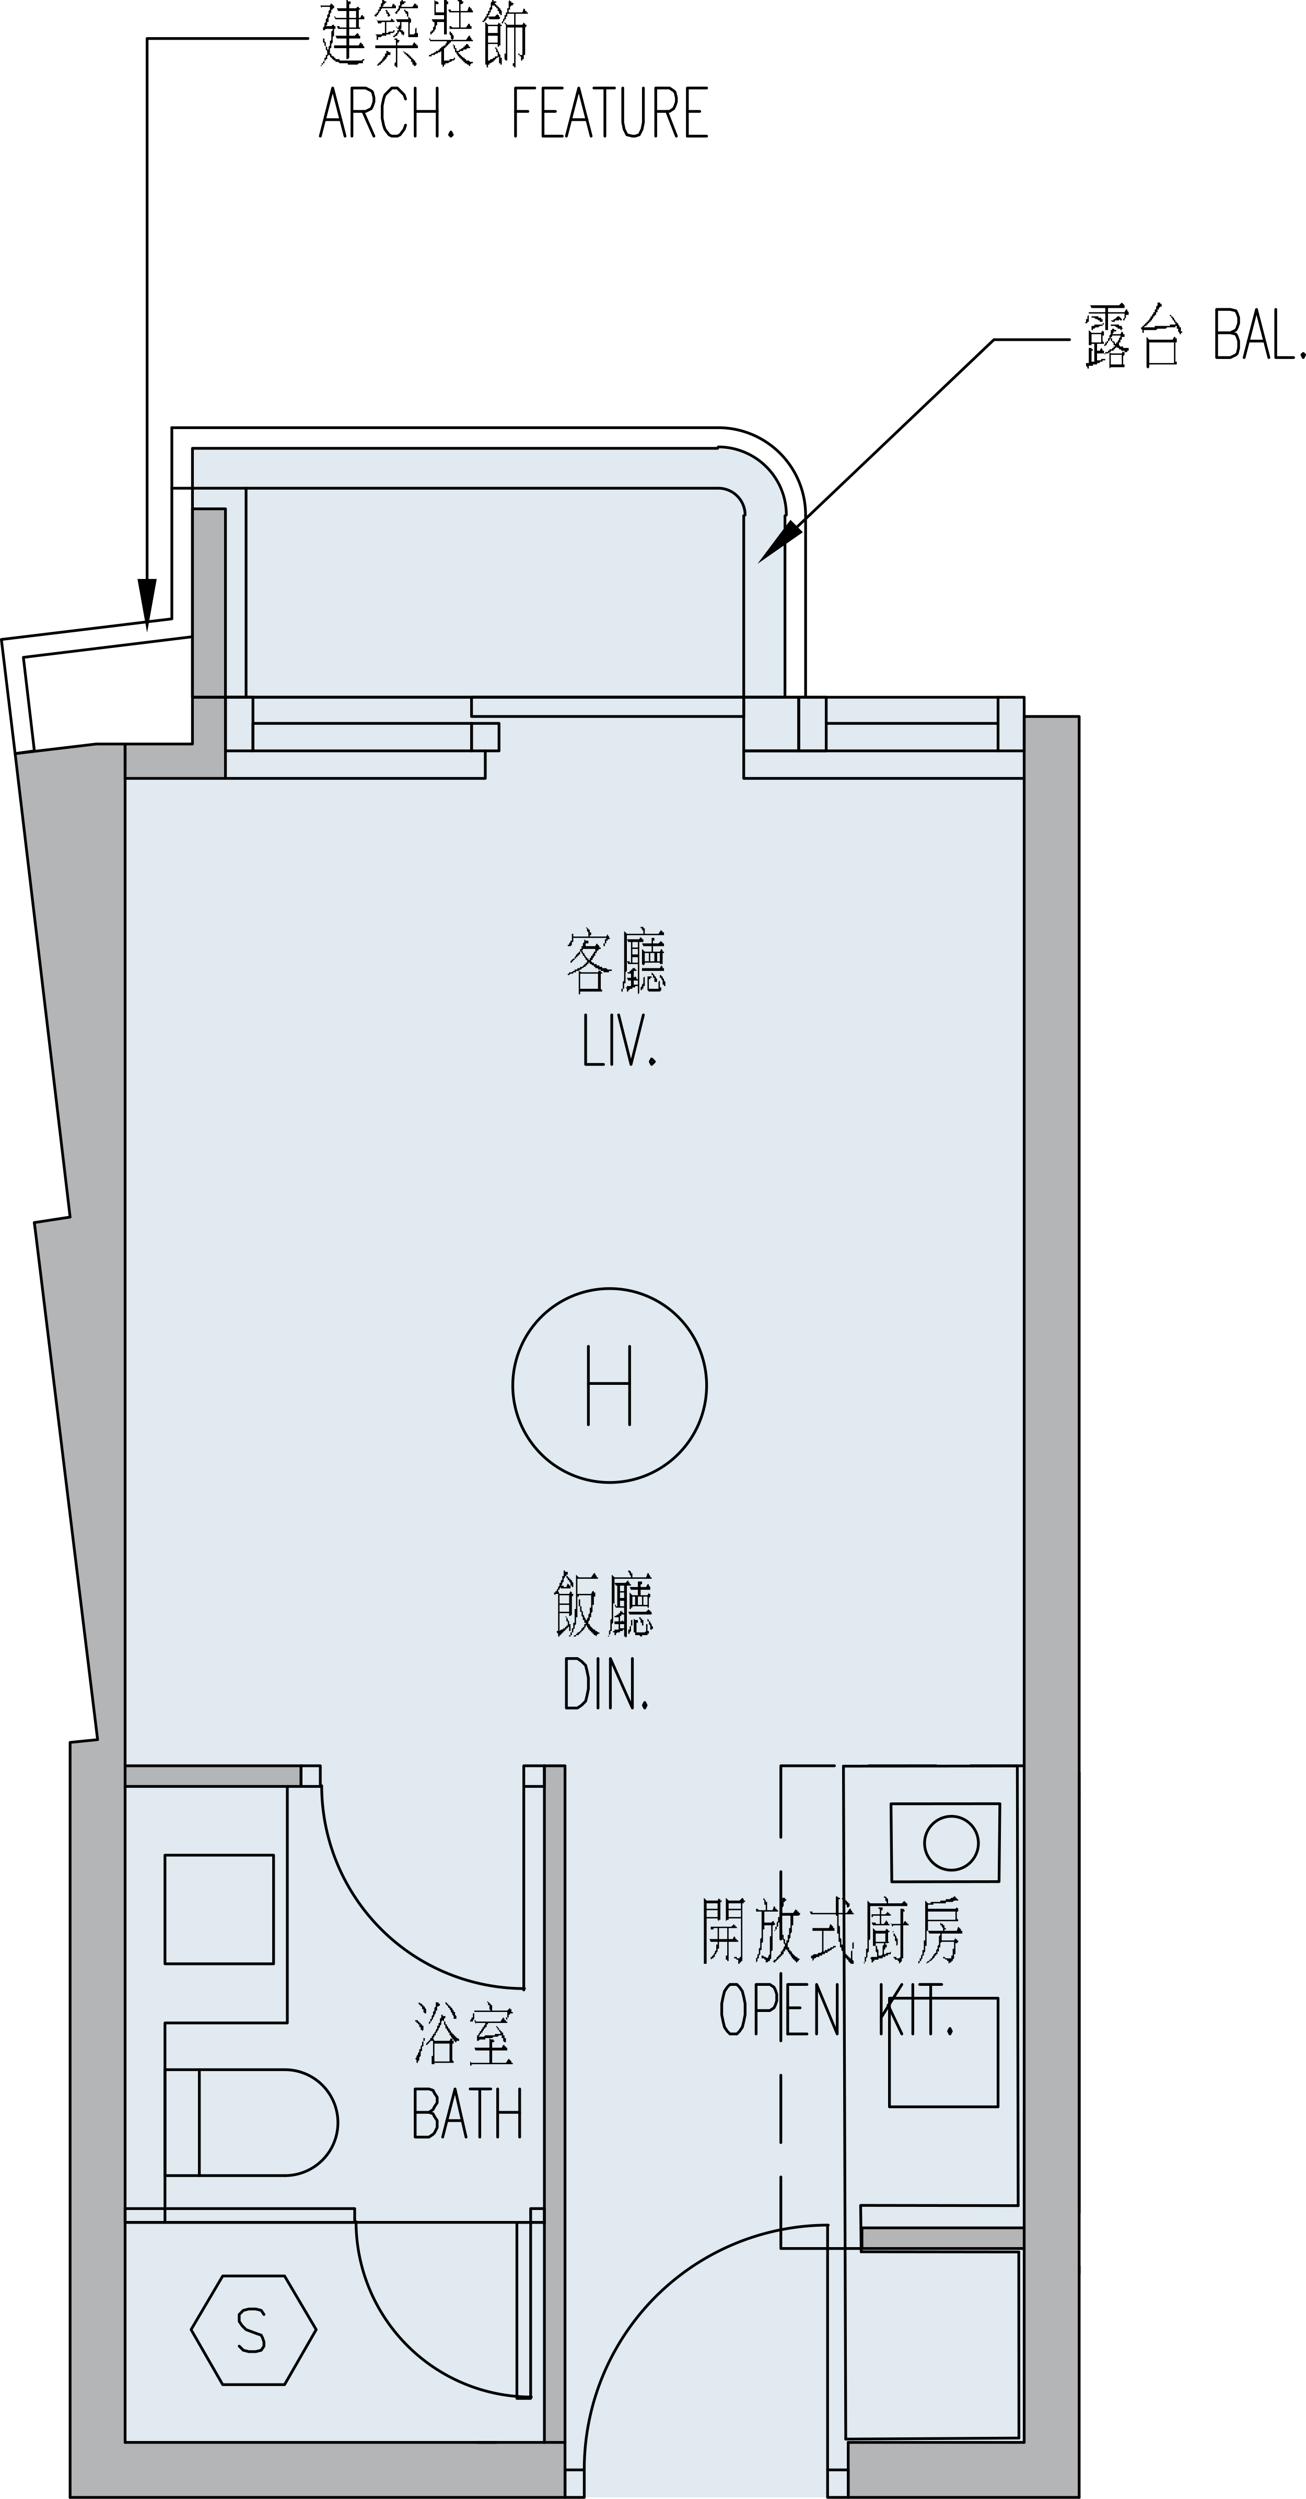 <svg xmlns="http://www.w3.org/2000/svg" viewBox="0 0 114 218.04"><defs><style>.cls-1{fill:#e0eaf0;}.cls-2,.cls-4,.cls-5,.cls-6{fill:none;}.cls-2,.cls-5,.cls-6{stroke:#000;stroke-linecap:round;}.cls-2,.cls-5{stroke-linejoin:round;}.cls-2{stroke-width:0.24px;}.cls-3{fill:#b3cce2;}.cls-4{stroke:#b3cce2;}.cls-4,.cls-6{stroke-miterlimit:10;stroke-width:0;}.cls-5{stroke-width:0.24px;}.cls-7{fill:#b4b5b6;}</style></defs><g id="圖層_2" data-name="圖層 2"><g id="圖層_1-2" data-name="圖層 1"><polygon class="cls-1" points="68.52 45 68.52 44.4 68.4 43.8 68.04 42.72 67.56 41.64 66.84 40.8 65.88 40.08 64.92 39.48 63.72 39.24 62.64 39.12 16.8 39.12 16.8 39.24 16.8 39.48 16.8 40.08 16.8 40.8 16.8 41.64 16.8 42.72 16.8 43.8 16.8 44.4 19.68 44.4 19.68 45 19.68 60.84 19.68 67.92 10.92 67.92 10.92 213.12 48.12 213.12 48.12 217.92 74.04 217.92 74.04 213.12 89.4 213.12 89.4 67.92 89.4 60.84 68.52 60.84 68.52 45"/><polyline class="cls-2" points="87.278 157.391 87.207 164.189 77.845 164.206 77.775 157.399 87.278 157.391"/><path class="cls-2" d="M85.404,160.83a2.349,2.349,0,1,0-2.337,2.357,2.352,2.352,0,0,0,2.337-2.357"/><line class="cls-2" x1="88.874" y1="192.462" x2="88.802" y2="154.099"/><polyline class="cls-2" points="75.174 196.487 75.124 192.439 88.874 192.462"/><line class="cls-2" x1="88.929" y1="196.506" x2="75.174" y2="196.487"/><line class="cls-2" x1="88.941" y1="212.74" x2="88.929" y2="196.506"/><line class="cls-2" x1="73.825" y1="212.832" x2="88.941" y2="212.74"/><line class="cls-2" x1="73.625" y1="154.111" x2="73.825" y2="212.832"/><line class="cls-2" x1="88.802" y1="154.099" x2="73.625" y2="154.111"/><path class="cls-3" d="M94.2,81.6V76.8"/><path class="cls-4" d="M94.2,81.6V76.8"/><path class="cls-3" d="M94.2,193.08V81.6"/><path class="cls-4" d="M94.2,193.08V81.6"/><line class="cls-5" x1="3.24" y1="108.36" x2="3" y2="106.68"/><path class="cls-5" d="M61.68,120.9a8.46,8.46,0,1,0-8.46,8.46,8.46,8.46,0,0,0,8.46-8.46"/><line class="cls-5" x1="51.36" y1="117.48" x2="51.36" y2="124.32"/><line class="cls-5" x1="54.96" y1="117.48" x2="54.96" y2="124.32"/><line class="cls-5" x1="51.36" y1="120.72" x2="54.96" y2="120.72"/><polygon points="70.08 46.44 66.12 49.2 69 45.36 70.08 46.44"/><polygon class="cls-6" points="70.08 46.44 66.12 49.2 69 45.36 70.08 46.44"/><polyline class="cls-5" points="69.6 45.96 86.76 29.64 93.36 29.64"/><path d="M50.76,82.92l.12.12v.12H51v.12l.12.12v.12h.12v.12h.12v.12h.12v-.12l.12-.12V83.4h.12v-.12l.12-.12v-.12h.12V82.8H50.88v.12Zm-.12,3.36H52.2V84.96H50.64ZM51,81.96l.12.12h.24v.24h-.24v.24h.84l.12-.24.12.12.12.12v.12h.12v.12h-.12l-.12.12-.12.12v.12h-.12v.24h-.12v.12l-.12.12v.12H51.6v.12l.12.12h.12v.12h.24v.12h.24v.12h.24v.12h.36l.12.12h.36v.12h-.24v.12h-.12v0h-.36v-.12h-.24V84.6H52.2v-.12h-.24v-.12h-.12v-.12h-.12l-.12-.12h-.12V84h-.12v.12h-.12v.12h-.12v.12H51l-.12.12h-.12v.12h-.12l-.12.12.24.12H52.2l.12-.24v.12h.12v.12h.12v.12h-.12v1.32l.12.12v.12H50.64v.24h-.12V84.72h-.24v.12h-.24v.12H49.8l-.12.12h-.12v-.12h.12v-.12h.24l.12-.12h.12V84.6h.24v-.12h.24v-.12h.24v-.12H51v-.12h.12V84h.12v-.12h0v-.12h-.12v-.12L51,83.52V83.4h-.12v-.12l-.12-.12v-.12h-.12v.24h-.12v.12H50.4v.12h-.12v.12h-.12v.12h-.12v.12h-.12V84H49.8v-.12l.12-.12.12-.12h.12v-.12l.12-.12v-.12h.12v-.12h.12v-.12h.12V82.8h.12v-.24h.12v-.24L51,82.2v-.24Zm.24-1.08h0V81h.12v.12h.12v.24h.12v.24h-.12v.12h1.44l.12-.24v.12l.12.12v.12h.12l-.12.12h-.12v.12h-.12v.24H52.8v.24h-.12v-.24h.12v-.36h.12v-.12H50.04v.36h-.12v.24l-.12.12h-.12v0h-.12v-.12h.12v-.12l.12-.12v-.12h.12v-.6h.12v.24h1.32v-.36l-.12-.12V81h-.12Z"/><path d="M57.6,85.08h.12v.12h.12v.12l.12.12v.12l.12.12v.36h-.12v-.12h-.12v-.36l-.12-.12v-.12H57.6v-.24Zm-.72-.24.12.12.12.12v.12h.12v.12l.12.12v.24h-.24v-.36H57v-.24h-.12v-.24Zm-.36.24h0v.12h.36v.12h-.12v.12h-.12v.84h.84v-.6l.12-.12v.6h.12v.24l-.12.12h-.96l-.12-.12V85.08Zm-.24.12h0v.84h-.12v.24h-.12v.12h-.12v-.24l.12-.12v-.12l.12-.12v-.48Zm-.24-.72H57.6l.12-.24.12.12v.12h.12v.24H56.04Zm1.32-.6h.24v-.72h-.24Zm-.6,0h.36v-.72h-.36Zm-.48,0h.36v-.72h-.36Zm-.24-1.56h.84v-.48h.24v.24H57v.24h.48l.24-.24v.12h.12v.12h.12v.24H57v.48h.6l.12-.24.12.12v.12h.12v.12h-.12v.96H57.6V84H56.28v.12l-.12.12-.12-.12V82.8l.24.24h.6v-.48h-.72Zm-.6,2.4h-.12v.6l.12-.12.12.12v.12h.12v.12h-.36v.36h.36v.12h-.24v.12H55.2v.12h-.24v.12h-.12v.12h-.12v-.24l-.12-.12h.12v-.12h.36v-.48h-.24l-.12-.24h.36v-.36h-.24l-.12-.12h.24v-.12h.12V84.6h.12v-.12h.12v0h.12v.12h.12v.12Zm-.24-2.04h.48V82.2H55.2Zm0,.6h.48V82.8H55.2Zm0,.72h.48v-.48H55.2Zm-.48-2.04H55.8l.12-.24v.12h.12v.12h.12v.24H55.8v4.44l-.12.12V84.12h-.84l-.12-.24h.24V84h.12V82.2h-.24Zm1.32-1.08h.12V81h.12v.48h1.2l.24-.36v.12h.12v.12h.12v.24H54.72v3.12l-.12.12v.96h-.12v.48h-.12v.24h-.12v-.24h.12v-.6l.12-.12V81.24l.24.24h1.44v-.24l-.12-.12V81h-.12v-.12Z"/><polyline class="cls-5" points="51.12 88.56 51.12 92.88 52.68 92.88"/><line class="cls-5" x1="53.4" y1="88.56" x2="53.4" y2="92.88"/><polyline class="cls-5" points="54 88.56 55.08 92.88 56.16 88.56"/><polyline class="cls-5" points="56.88 92.4 56.76 92.64 56.88 92.88 57.12 92.64 56.88 92.4"/><path d="M50.52,139.2v.36h.12v.6h.12v.36l.12.12v.24L51,141v.12l.12.12v.12h.12v-.12l.12-.12v-.24l.12-.12v-.48h.12V139.2Zm1.32-1.92h.12v.12l.12.12v.12h.12v.12H50.4v1.32h1.2l.12-.24h.12v.12h.12v.36h-.12v.72h-.12v.6l-.12.12v.36h-.12v.24l-.12.12v.24h.12v.12l.12.12.12.12.12.12h.12v.12h.12l.12.12h.12v.12H52.2l-.12.12v.12l-.12-.12h-.12v-.12h-.12v-.12H51.6v-.12h-.12v-.12h-.12v-.12l-.12-.12v-.12h-.12v.12l-.12.12v.12h-.12v.12h-.12v.12h-.12v.12h-.12v.12h-.24v.12h-.24l.12-.12h.12v-.12h.12v-.12h.12l.12-.12.12-.12v-.12h.12v-.12H51v-.24h.12v-.12H51v-.24h-.12v-.24l-.12-.12v-.36h-.12v-.48h-.12v-.84H50.4v1.8h-.12v.6l-.12.12v.24l-.12.12v.24h-.12v.24H49.8v.12h-.12v-.12h.12v-.24h.12v-.36h.12v-.48h.12v-1.2h.12v-3l.24.24H51.6Zm-3,2.76v.6h.84v-.6Zm0-.84v.72h.84v-.72Zm.36-2.16h.12v.12h.24v.24h-.12v.12h.12v.12h.12v.12h.12v.12h.12V138l.12.12v.36h-.12v-.12H49.8v-.24l-.12-.12v-.12h-.12v-.12l-.12-.12v-.12h-.12v.12l-.12.12V138l-.12.12v.12l-.12.12h.24v.12h.24l.12-.36v.12h.12v.12h.12v.24h-.84v-.12l-.12.12v.12h-.12v.12l.12.24h.84l.12-.24.12.12v.12h.12v.12l-.12.12v1.56l-.12.12h-.12v-.24h-.84v1.56l.12-.12h.12l.12-.12h.12v-.12h.12v-.12h.12v-.36h-.12v-.36h-.12l.12-.12v.12l.12.12v.12l.12.12v.24h.12v.6h-.12v-.36h-.12v.12h-.12v.12h-.12v.12H49.2v.12h-.12v.12h-.12v.12h-.12v.12h-.12v-.24l-.12-.12v-.12h.12v-3.24H48.6v0h-.12v.12l-.12-.12v-.12h.12v-.12h.12v-.12l.12-.12v-.12l.12-.12v-.24h.12v-.24h.12v-.36h.12v-.48Z"/><path d="M56.52,141.24h0l.12.12v.12h.12v.12l.12.12v.12l.12.12v.12l-.12.12h-.12v-.36l-.12-.12v-.24h-.12v-.24Zm-.72-.12h.12v.12h.12v.12h.12v.48h-.12v-.24h-.12v-.24l-.12-.12Zm-.48.12.12.12h.24v.24h-.12v.84h.72l.12-.12v-.6h.12v.6h.12v.24h-.12v.12h-.48v.12h-.12l-.12-.12h-.36v-.24h-.12v-1.2Zm-.24.12h.12v.48h-.12v.48l-.12.12v.12h-.12v-.36h.12v-.24l.12-.12v-.48Zm-.24-.72H56.4l.24-.24v.12h.12v.12h.12v.24H54.96Zm1.32-.6h.36v-.72h-.36Zm-.48,0h.36v-.72h-.36Zm-.48,0h.24v-.72H55.2Zm-.24-1.56h.72V138h.36v.24h-.12v.24h.48l.12-.24h.12v.12l.12.12v.24h-.84v.48h.6l.12-.24v.12h.12v.24l-.12.12v.84h-.12v-.12H55.2v.12h-.12v.12h-.12v-1.44l.24.24h.48v-.48h-.6Zm-.72,2.4h0V141h-.12v.48h.12l.12-.12v.12h.12v.24h-.36v.36h.36v.12h-.12v.12h-.24v.12h-.24l-.12.12v.12h-.12v-.24h-.12v-.12h.12v-.12H54v-.48h-.36v-.24H54v-.36h-.36V141h.12l.12-.12H54v-.12h.12v-.12l.12-.12v.12h.12v.12h.12v.12h-.24Zm-.12-2.04h.36v-.48h-.36Zm0,.6h.36v-.48h-.36Zm0,.72h.36v-.48h-.36Zm-.48-2.04h.96l.24-.24V138l.12.12v.12h.12v.12h-.36v4.44l-.12.12v-.12h-.12v-2.52h-.72l-.12-.24h.12v.12h.12v-1.8h-.12Zm1.2-1.08h.12l.12.12v.12h.12v.36h1.2l.12-.36h.12v.12l.12.12v.12h.12v.12H53.64v2.16h-.12v1.68l-.12.12v.6h-.12v.24l-.12.12v.12h-.12l.12-.12v-.36l.12-.12v-.84l.12-.12V137.4l.24.24h1.44v-.12l-.12-.12v-.12l-.12-.12Z"/><polyline class="cls-5" points="49.44 149.04 49.44 144.72 50.4 144.72 50.76 144.96 51.12 145.32 51.24 145.8 51.36 146.4 51.36 147.36 51.24 147.96 51.12 148.44 50.76 148.8 50.4 149.04 49.44 149.04"/><line class="cls-5" x1="52.2" y1="144.72" x2="52.2" y2="149.04"/><polyline class="cls-5" points="53.28 149.04 53.28 144.72 55.2 149.04 55.2 144.72"/><polyline class="cls-5" points="56.28 148.56 56.16 148.8 56.28 149.04 56.4 148.8 56.28 148.56"/><path d="M37.92,179.88h1.32v-1.56H37.92Zm.6-4.08h.12v.12h.24v.12l-.12.12v.24h.12v.24H39v.12l.12.12V177h.12v.12l.12.12v.12h.12v.12h.12v.12h.12v.12h.12v.12h.12l.12.12v.12h-.24v.12h-.12v-.12H39.6v-.12h-.12v-.12l-.12-.12v-.12h-.12v-.24h-.12v-.12l-.12-.12V177h-.12v-.24l-.12-.12v-.24l-.12-.12v0l-.12.12v.24l-.12.12v.12l-.12.12v.12l-.12.12v.12h-.12v.24h-.12v.12l-.12.12.12.24h1.32l.12-.24.12.12v.12h.12v.24h-.12v1.44l.12.12V180H37.92v.12h-.24v-.72h.12v-1.32h-.12v0h-.12v.12h-.12v.12h-.12v.12H37.2v-.12l.12-.12.12-.12.12-.12v-.12h.12v-.12l.12-.12v-.12h.12v-.12l.12-.12v-.12l.12-.12v-.24h.12v-.24h.12v-.36l.12-.12v-.24Zm.36-1.08H39v.12h.12v.12h.12v.12h.12v.12h.12v.12l.12.12v.12h.12v.24l.12.12v.24H39.6v-.24l-.12-.12v-.12l-.12-.12v-.12l-.12-.12v-.12h-.12v-.12l-.12-.12-.12-.12Zm-.84,0h.24v.12h.12v.12l-.12.12h-.12v.36h-.12v.24l-.12.12v.12l-.12.12v.12l-.12.12v.12h-.12v.12l-.12.12v-.24h.12v-.24h.12v-.24l.12-.12v-.24l.12-.12v-.24l.12-.12v-.36Zm-.96,3h0v.36h-.12v.48h-.12v.36l-.12.12v.36l-.12.12v.24l-.12.12V180h-.12v-.24l-.12-.12.12-.12v-.12l.12-.12v-.12l.12-.12v-.24h.12v-.24l.12-.12v-.24l.12-.12v-.24h.12Zm-.84-1.44h.24v.12h.12v.12h.12v.12h.12v.12h.12v.36l-.12.12v-.12h-.12v-.24H36.6v-.24h-.12v-.12h-.12v-.12h-.12Zm.36-1.56h0l.12.12h.12v.12h.12v.12h.12v.12l.12.12v.36h-.12l-.12-.12v-.24h-.12v-.24h-.12v-.12H36.6v-.12h-.12Z"/><path d="M41.4,178.68h1.32v-.84l.12.12h.24v.12h.12l-.12.12h-.12v.48h.84l.12-.24h.12v.12h.12v.12h.12v.24H42.96V180h1.2l.24-.36.12.12.12.12V180h.12v.12h-3.6v.12h-.12v-.36l.12.12h1.56v-1.08h-1.2Zm0-2.4h.12v.12h2.16l.24-.36.12.12v.12h.12v.12h.12v.12H42.6v.12h-.12v.24h-.12V177h-.12v.12l-.12.12v.12H42v.12h-.12v.12l-.12.12h.48l.12-.12h.84v-.12h.48v-.12l-.12-.12v-.12h-.12V177l-.12-.12v-.12l.12.12.12.12v.12h.12v.12h.12v.12h.12v.24h.12v.24h.12v.36h-.12l-.12-.12v-.24H43.8v-.24h-.24l-.12.12h-.36l-.12.12h-.6v.12h-.48l-.12.12v0h-.12v-.36h0v-.12h.12v-.12l.12-.12v-.12H42v-.12l.12-.12v-.12h.12v-.12l.12-.12v-.12h-.84v.12Zm1.2-1.68h0v.12h.12v.12h.12v.12h.12v.48h1.32l.24-.24v.12h.12v.24h.12v.12h-.24v.12H44.4v.24h-.12v.24l-.12-.12v-.12h.12v-.48H41.4v.6l-.12.12v.12h-.24v-.12l.12-.12v-.12h.12v-.36h.12v-.24h1.44l-.12-.12v-.36H42.6v-.24h-.12Z"/><polyline class="cls-5" points="37.44 184.32 37.8 184.44 37.92 184.68 38.16 185.04 38.16 185.64 37.92 186.12 37.8 186.24 37.44 186.48 36.24 186.48 36.24 182.28 37.44 182.28 37.8 182.4 37.92 182.64 38.16 183 38.16 183.48 37.92 183.84 37.8 184.08 37.44 184.32 36.24 184.32"/><polyline class="cls-5" points="38.64 186.48 39.72 182.28 40.68 186.48"/><line class="cls-5" x1="39" y1="185.04" x2="40.32" y2="185.04"/><line class="cls-5" x1="41.88" y1="182.28" x2="41.88" y2="186.48"/><line class="cls-5" x1="41.04" y1="182.28" x2="42.84" y2="182.28"/><line class="cls-5" x1="43.44" y1="182.28" x2="43.44" y2="186.48"/><line class="cls-5" x1="45.36" y1="182.28" x2="45.36" y2="186.48"/><line class="cls-5" x1="43.44" y1="184.32" x2="45.36" y2="184.32"/><path d="M63.48,169.2v-.96h-.72v.96ZM62.04,168h0v.12h1.8l.24-.24V168h.12v.12h.12v.12H63.6v.96h.36l.12-.24.12.12v.12h.12v.12h.12v.12H63.6v1.68h-.12V171h-.12v-.36h.12v-1.2h-.72v.6h-.12v.24l-.12.12v.12H62.4v.24h-.12v.12h-.12l-.12.12v-.24h.12v-.12h.12v-.12l.12-.12v-.12l.12-.12v-.48h.12v-.24h-.6l-.12-.24h.72v-.96h-.36v.12h-.24Zm1.56-1.44h1.08v-.48H63.6Zm0,.72h1.08v-.6H63.6Zm-.24-1.68.24.24h.96l.24-.24.12.12v.12h.12v.12h-.12v.12H64.8v5.04h-.12v.12h-.12v.12h-.12V171h-.12l-.12-.12h-.12v-.12h.24v.12h.24v-.12h.12V167.4H63.6v.12h-.12l-.12.12V165.6Zm-1.68.96h.96v-.48h-.96Zm0,.72h.96v-.6h-.96Zm-.24-1.68.24.24h.96l.12-.24v.12h.12v.12H63v.12h-.12v1.56h-.12v.12l-.12-.12v-.12h-.96v3.96h-.24V165.6Z"/><path d="M68.28,165.48v.12h.24v.12h.12v.12h-.12v.12H68.4v.36l-.12.12v.48h.96l.24-.36v.12h.12v.12h.12v.12h.12v.12l-.12.12h-.48V168h-.12v.6l-.12.12v.36l-.12.12v.24l-.12.12v.36h.12v.24H69v.12h.12v.12l.12.12.12.12.12.12h.12v.12h.12l.12.12h-.12v.12H69.6v.12h-.12v-.12h-.12V171h-.12v-.12h-.12v-.12l-.12-.12v-.12h-.12v-.12l-.12-.12v-.12h-.12v-.12l-.12.12v.12H68.4v.24h-.12v.12h-.12v.12h-.12v.12h-.12V171H67.8v.12h-.12v.12h-.12l-.12-.12h.12V171h.12l.12-.12v-.12h.12v-.12h.12v-.12h.12v-.24h.12v-.12l.12-.12v-.12l.12-.12v-.12l-.12-.12v-.24l-.12-.12v-.24l-.12-.12v-.36l-.12-.12v-.24l.12-.12v.36l.12.12v.36h.12v.36h.12v.36h.12v-.24h.12v-.48h.12v-.6H69v-1.08h-.84v.24h-.12v.36h-.12v.36H67.8v.24h-.12v.12h-.12l.12-.12v-.24h.12v-.36l.12-.12v-.36h.12v-.48l.12-.12v-.6l.12-.12v-.48Zm-1.56.12h0v.12l.12.12v.12h.12v.72h.48l.12-.36.12.12v.12h.12v.12h.12v.12h-1.2v.96h.6l.12-.12h.12v.12l.12.12-.12.12h-.12v2.16l-.12.12v.6l-.12.12v.12h-.12l-.12.12h-.12V171h-.12v-.12h-.24v-.24h.12l.12.12h.12l.12.12.12-.12v-.12l.12-.12v-1.56h.12V168h-.6v.36H66.6v1.08l-.12.12v.6h-.12v.36l-.12.12v.24h-.12v.24l-.12.12v-.36l.12-.12v-.24h.12v-.48l.12-.12v-.72l.12-.12V166.8H66v-.24h.12l.12.12h.6v-.48h-.12v-.36l-.12-.12Z"/><path d="M73.56,165.6h0l.12.12h.12v.12h.12v.12h.12v.12h.12v.24l-.12.12h-.12v-.24H73.8v-.24h-.12v-.12h-.12v-.12h-.12Zm-2.64,2.64h1.44l.12-.36.12.12.12.12v.12h.12v.24h-.96v1.8H72v-.12h.24v-.12h.24v-.12h.24v-.12h.24v.12h-.12l-.12.12H72.6v.12h-.12l-.12.12h-.12v.12H72v.12h-.24v.12h-.24v.12h-.24l-.12.12h-.12V171l-.12.12v-.24H70.8v-.24h.12l.12-.12h.36v-.12h.24l.12-.12v-1.8h-.84Zm-.24-1.44h.24v.12h2.04v-1.44h.12l.12.12h.12v.12H73.2v1.2h.72l.24-.36h.12v.12l.12.12v.12h.12v.12H73.2V168l.12.12v.96l.12.12v.48h.12v.24l.12.12v.12l.12.12v.24h.12v.12h.12v.12h.12v.12h.12v-.6l.12-.12v-.6l.12-.12v.6H74.4V171l.12.12v.24h-.24l-.12-.12-.12-.12V171h-.12v-.12H73.8v-.12l-.12-.12v-.12l-.12-.12v-.12l-.12-.12v-.24h-.12v-.48H73.2v-.72h-.12v-1.56h-.12v-.12H70.8Z"/><path d="M78,168.48v.24h.12v.12l.12.12v.12l.12.12v.48l-.12.12v-.36l-.12-.12v-.36H78v-.36h-.12Zm-.24-.72h0v.12h.84v-1.32h.24l.12.12v.12h-.12v1.08l.12-.24h.12v.12h.12v.12h.12V168h-.48v2.88h-.12v.24l-.12.12-.12.12v-.24h-.12V171h-.24v-.12H78v-.12h.24v.12h.24l.12-.12V168H78l-.12.12Zm-1.32,1.68h.84v-.72h-.84Zm.24,1.2h.24l.12-.12v-.72l.12-.12v-.12h-.72v.24h.12v.24l.12.12v.48Zm-.48-2.4.24.24h.84l.12-.24v.12h.12v.12h.12v.12h-.12v.84h.12l-.12.12h-.24v.12h.12v.24h-.12v.12l-.12.12v.36h.12l.12-.12h.24l.12-.12v.24h-.24v.12h-.24v.12h-.24v.12h-.36V171h-.36v.12H76.2v.12h-.12V171l-.12-.12.12-.12h.48v-.36l-.12-.12v-.48h-.12v0H76.2v-1.56Zm-.12-1.32h0v.12h.72v-.48h-.12v-.12h.36v.24h-.12v.36h.36l.24-.24v.12h.12v.12h.12v.12h-.84v.72h.24l.24-.36v.12l.12.12v.12h.12V168H76.2l-.12-.24h.36v.12h.36v-.72h-.6v.12h-.12Zm1.08-1.44h.12l.12.12.12.12v.36h1.2l.24-.24v.12h.12v.12h.12v.24H75.96v2.88l-.12.12v.96l-.12.12v.36l-.12.12v.24l-.12.12v.12l-.12-.12h.12v-.48h.12v-.72h.12v-4.2l.24.24H77.4v-.12l-.12-.12v-.24h-.12Z"/><path d="M82.08,167.76l.12.12h.12V168h.12v.24h.12v.12h-.12v.12h1.08l.12-.36.12.12.12.12v.12H84v.24H82.2v.6h1.08l.12-.24v.12h.12v.12h.12v.12l-.12.12H83.4v.96h-.12v.36l-.12.12v.12h-.12v.12h-.12l-.12.12v-.24h-.12V171h-.12l-.12-.12h-.12v-.12h.12l.12.12h.48v-.24h.12v-.6h.12v-.6H82.2l-.12.12v.36h-.12v.36h-.12v.24h-.12v.12H81.6v.12l-.12.12-.12.12-.12.12h-.12v.12H81l-.12.12v-.12l.12-.12h.12V171h.12v-.12h.12v-.12l.12-.12v-.12h.12v-.12h.12v-.24l.12-.12v-.24l.12-.12v-.72l.12-.12v-.12h-.96l-.12-.24h1.32v-.24l-.12-.12V168h-.12v-.24ZM81,167.52h2.4v-.72H81Zm2.4-1.68h-.12l-.12.12h-.6v.12H81.48v.12H81v.36h2.4l.12-.12.12.12v.24h-.12v.6l.12.12v.12H81v.84h-.12v1.32h-.12v.48l-.12.12v.24h-.12v.24l-.12.12v.12h-.12v.12l-.12.12v-.24h.12v-.24h.12v-.24l.12-.12v-.36h.12v-.84h.12v-3.48l.24.24h.24v-.12h.84v-.12h.48v-.12h.36l.12-.12h.12l.12-.12h.12v.12h.12v.12h.12v.12H83.4Z"/><polyline class="cls-5" points="63.72 173.16 63.48 173.4 63.24 173.76 63.12 174.24 63 174.84 63 175.8 63.12 176.4 63.24 176.88 63.48 177.24 63.72 177.48 64.32 177.48 64.56 177.24 64.8 176.88 64.92 176.4 65.04 175.8 65.04 174.84 64.92 174.24 64.8 173.76 64.56 173.4 64.32 173.16 63.72 173.16"/><polyline class="cls-5" points="66 177.48 66 173.16 67.2 173.16 67.56 173.4 67.68 173.64 67.8 174 67.8 174.6 67.68 174.96 67.56 175.2 67.2 175.44 66 175.44"/><polyline class="cls-5" points="68.76 177.48 68.76 173.16 70.44 173.16"/><line class="cls-5" x1="68.76" y1="175.2" x2="69.84" y2="175.2"/><line class="cls-5" x1="68.76" y1="177.48" x2="70.44" y2="177.48"/><polyline class="cls-5" points="71.28 177.48 71.28 173.16 73.08 177.48 73.08 173.16"/><line class="cls-5" x1="76.92" y1="173.16" x2="76.92" y2="177.48"/><line class="cls-5" x1="78.72" y1="173.16" x2="76.92" y2="176.04"/><line class="cls-5" x1="77.52" y1="174.96" x2="78.72" y2="177.48"/><line class="cls-5" x1="79.68" y1="173.16" x2="79.68" y2="177.48"/><line class="cls-5" x1="81.24" y1="173.16" x2="81.24" y2="177.48"/><line class="cls-5" x1="80.28" y1="173.16" x2="82.2" y2="173.16"/><polyline class="cls-5" points="82.92 177 82.8 177.24 82.92 177.48 83.04 177.24 82.92 177"/><path d="M27.96.48h.84l.12-.24V.36h.12V.48h.12V.72h-.12V.84h-.12v.24l-.12.12v.24l-.12.12v.36h-.12v.24l-.12.12h.48l.12-.12h.12v.12h.12v.24h-.12v.6l-.12.12v.48l-.12.12V4.2H28.8v.36h0v.12h.12V4.8l.12.12h.12v.12h.12v.12h.36v.12h1.92l.12-.12h.12v.12h-.12v.24h-.36l-.12.12h-.84V5.52h-.72l-.12-.12h-.24V5.28h-.12l-.12-.12-.12-.12-.12-.12V4.8h-.12v0l-.12.12v.24h-.12v.12h-.12v.24H28.2v.12h-.12v.12h-.12l.12-.12V5.52h.12V5.4l.12-.12V5.04h.12V4.8h.12V4.44l-.12-.12V4.08l-.12-.12V3.72H28.2V3.36h.12V3.6l.12.12v.36h.12v.24h.12V4.08l.12-.12V3.6l.12-.12V2.76l.12-.12V2.52h-.6l-.12.12H28.2V2.4l.12-.12V2.04l.12-.12V1.68l.12-.12V1.32l.12-.12V.96L28.8.84V.6h-.72V.72Zm2.52,1.2V2.4h.6V1.68Zm0-.72v.6h.6V.96ZM29.4.72h.84V0h.12V.12h.24V.36h-.12V.72h.6L31.2.6h.12V.72h.12V.84h-.12v.72h.12l.12-.24h.12v.12h.12v.24h-.48V2.4h.12v.12h-.96v.6h.48l.24-.24.12.12v.12h.12v.24h-.96v.6h.84l.12-.24h.12v.12h.12v.12l.12.12V4.2H30.48v.84l-.12.12h-.12V4.2H29.16V3.96h1.08v-.6H29.4l-.12-.24h.96v-.6h-.72l-.12-.24h.24V2.4h.6V1.68h-.96l-.12-.24h.12v.12h.96V.96h-.72Z"/><path d="M35.28,4.44h0v.12h.12l.12.12h.12V4.8h.12v.12h.12v.12H36v.12h.12v.12h.12V5.4l.12.12v.12l-.12.12h-.12V5.64H36V5.4h-.12V5.16h-.12V5.04h-.12V4.92h-.12V4.8H35.4V4.68h-.12V4.56h-.12Zm-1.56,0h.12l.12.12h.12V4.8h-.24v.12l-.12.12v.12H33.6v.12h-.12V5.4h-.12v.12h-.12v.12h-.12L33,5.76l-.12-.12H33V5.52h.12V5.4h.12V5.28h.12V5.16l.12-.12V4.92h.12V4.68h.12V4.44Zm-.96-.48h1.8V3.48h-.12V3.36h.24v.12h.12l.12.12H34.8v.12h-.12v.24H36l.12-.24h.12v.12h.12v.12h.12V4.2h-1.8V5.88h-.12V5.76h-.12V5.52l.12-.12V4.2h-1.8Zm2.16-2.04h-.24l-.12-.24h1.08V1.44l.12.12.12.12V1.8h0v.12l-.12.12V3h.36l.12-.12V2.52l.12-.12v.48h.12v.36h-.84V1.92h-.6v.6h-.12l.12.12h.12v.12h.12V3l-.12.12V3h-.12V2.88l-.12-.12H34.8v.12L34.68,3v.12h-.12l-.12.12h-.12V3.12h.12V3h.12V2.88h.12V2.64h.12V2.52h-.12V2.4h-.12V2.28l.12.12h.12V2.28l.12-.12V1.92Zm-2.04-.24V1.8h1.2l.12-.24v.12h.12V1.8h.12v.12h-.72v.96h.12l.12-.12h.36V2.64h.12v.12l-.12.12h-.24V3h-.36v.12h-.36l-.12.12H33v.24h-.12V3.12L32.76,3h.6V2.88h.24V1.92h-.24l-.12.12H33Zm2.4-.84h.12V.96h.12l.12.12v.36h-.12V1.2H35.4V1.08L35.28.96ZM35.04,0h.12V.12h.24V.24h-.12V.36h-.12l-.12.12V.6H36l.24-.36V.36h.12V.48h.12V.72H34.92V.84L34.8.96l-.12.12V1.2h-.12l-.12-.12h.12V.96h.12V.84L34.8.72V.48h.12V.12h.12ZM33.72.84h0l.12.12v.12h.12V1.2l.12.12-.12.12h-.12V1.2h-.12V.96H33.6ZM33.36,0h.12l.12.12h.12V.24H33.6V.36h-.12V.48L33.36.6h.84l.12-.36V.36h.12V.48h.12V.72h-1.2l-.12.12V.96h-.12v.12L33,1.2v.12h-.12v.12h-.12l-.12-.12h.12V1.2h.12V1.08H33V.84h.12V.6h.12V.36l.12-.12V0Z"/><path d="M40.8,4.2h0l-.12.12h-.24v.12H40.2l-.12.12h-.12l.12.12.12.12.12.12.12.12h.12v.12h.12v.12h.24l.12.12h.24v.12h-.12l-.12.12v.12h-.12V5.64H40.8l-.12-.12h-.12V5.4h-.12V5.28h-.12V5.16H40.2V5.04h-.12V4.92h-.12V4.8l-.12-.12V4.56h-.12V4.32L39.6,4.2V3.96h-.12l.12-.12v.12h.12V4.2h.12v.24h.24V4.32h.12l.12-.12h.12V4.08h.12V3.96h.12V3.84h.12l.12.12v.12h.12V4.2H40.8ZM39.24,2.76h.12v.12h.12V3l.12.12v.24l-.12.12h1.2l.24-.36h.12v.12l.12.12v.12h.12V3.6H39.36v.12h-.12v.12h-.12v.12H39v.12h-.12V4.2h-.12V5.28h.48V5.16h.36V5.04h.12v.12l-.12.12h-.12l-.12.12h-.12l-.12.12h-.24v.12h-.12v.12l-.12.12V5.64h-.12V4.44l-.12.12h-.12l-.12.12h-.12l-.12.12h-.24v.12h-.24V4.8h.12l.12-.12h.12l.12-.12h.12V4.44h.24V4.32h.12V4.2h.12V4.08h.12l.12-.12h.12V3.84L39,3.72V3.6H37.56l-.12-.24h.12v.12h1.92l-.12-.12V3.12L39.24,3V2.76ZM39.12.84h.24V.96h.72V.12h-.12V0h.36V.12h.12V.24l-.12.12H40.2v.6h.6L40.92.6h.12V.72h.12V.84l.12.12v.12H40.2V2.4h.48l.24-.36.12.12v.12h.12v.24H39.24V2.28h.12l.12.12h.6V1.08h-.84ZM38.76,0H39V.12h.12V.36H39V3h-.24V1.92h-.6v.24l-.12.12v.24l-.12.12v.12H37.8v.12h-.12V3h-.12V2.76h.12V2.64h.12V2.4l.12-.12V1.92H37.8l-.12-.24h1.08V1.32h-.84V0l.12.12h.12l.12.12V.36h-.24v.72h.72V0Z"/><path d="M44.52,0V.12h.12V.24h.12l.12.12h-.12V.48h-.12L44.52.6V.84H44.4v.24h1.2l.12-.36.12.12V.96h.12v.12h.12V1.2H45v.96h.6l.12-.24v.12h.12v.12h.12v.12l-.12.12V4.8h-.12v.36H45.6v.12h-.12V4.92h-.12V4.8h-.12V4.68h.12V4.8h.24V2.4H45V5.88h-.12V5.76h-.12V5.52h.12V2.4h-.6V5.28h-.12l-.12-.12V4.68h.12V2.16l-.12-.12V1.92l.24.24h.6V1.2h-.6v.24h-.12v.24h-.12V1.8l-.12.12v.12H43.8V1.92l.12-.12V1.68l.12-.12V1.32h.12V1.08h.12V.72h.12V.12ZM42.6,3.84V5.28h.12l.12-.12h.12l.12-.12h.12V4.92h.24V4.56h-.12V4.32L43.2,4.2l.12-.12V4.2l.12.12v.12l.12.12v.12l.12.12v.24h.12v.6h-.12V5.52h-.12v-.6l-.12.12h-.12v.12H43.2v.12h-.12V5.4h-.12l-.12.12h-.12v.12H42.6v.24h-.12V5.64h-.12V1.92l.24.24h.84l.12-.24v.12h.12v.12h.12v.12h-.12V3.96h-.12v.12h-.12V3.84Zm0-.72v.6h.84v-.6Zm0-.84v.6h.84v-.6ZM42.96,0h.12V.12h.24V.24H43.2V.36h.12V.48h.12V.6h.12V.72h.12V.84l.12.12v.36h-.12V1.2h-.12V.96h-.12V.72h-.12V.6H43.2V.48h-.12v0h-.12V.84h-.12v.24h-.12v.24H42.6v.12h.6l.24-.24v.12h.12v.12l.12.12-.12.12h-.84l-.12-.24v.12h-.12v.12l-.12.12-.12.12h-.12V1.8h.12V1.68l.12-.12V1.44h.12V1.2h.12V.96h.12V.72L42.84.6V.24l.12-.12Z"/><polyline class="cls-5" points="27.96 11.88 29.04 7.68 30.12 11.88"/><line class="cls-5" x1="28.44" y1="10.44" x2="29.76" y2="10.44"/><polyline class="cls-5" points="30.72 11.88 30.72 7.68 31.92 7.68 32.4 7.92 32.52 8.04 32.64 8.52 32.64 8.88 32.52 9.24 32.4 9.48 31.92 9.72 30.72 9.72"/><line class="cls-5" x1="31.68" y1="9.72" x2="32.64" y2="11.88"/><polyline class="cls-5" points="35.4 8.64 35.28 8.28 34.92 7.92 34.68 7.68 34.2 7.68 33.96 7.92 33.6 8.28 33.48 8.64 33.36 9.24 33.36 10.32 33.48 10.92 33.6 11.28 33.96 11.76 34.2 11.88 34.68 11.88 34.92 11.76 35.28 11.28 35.4 10.92"/><line class="cls-5" x1="36.24" y1="7.68" x2="36.24" y2="11.88"/><line class="cls-5" x1="38.16" y1="7.68" x2="38.16" y2="11.88"/><line class="cls-5" x1="36.24" y1="9.72" x2="38.16" y2="9.72"/><polyline class="cls-5" points="39.36 11.52 39.24 11.76 39.36 11.88 39.48 11.76 39.36 11.52"/><polyline class="cls-5" points="45 11.88 45 7.68 46.68 7.68"/><line class="cls-5" x1="45" y1="9.72" x2="46.08" y2="9.72"/><polyline class="cls-5" points="47.4 11.88 47.4 7.68 49.08 7.68"/><line class="cls-5" x1="47.4" y1="9.72" x2="48.48" y2="9.72"/><line class="cls-5" x1="47.4" y1="11.88" x2="49.08" y2="11.88"/><polyline class="cls-5" points="49.44 11.88 50.52 7.68 51.6 11.88"/><line class="cls-5" x1="49.92" y1="10.44" x2="51.24" y2="10.44"/><line class="cls-5" x1="52.8" y1="7.68" x2="52.8" y2="11.88"/><line class="cls-5" x1="51.84" y1="7.68" x2="53.64" y2="7.68"/><polyline class="cls-5" points="54.36 7.68 54.36 10.68 54.48 11.28 54.72 11.76 55.2 11.88 55.44 11.88 55.8 11.76 56.04 11.28 56.16 10.68 56.16 7.68"/><polyline class="cls-5" points="57.24 11.88 57.24 7.68 58.44 7.68 58.8 7.92 58.92 8.04 59.04 8.52 59.04 8.88 58.92 9.24 58.8 9.48 58.44 9.72 57.24 9.72"/><line class="cls-5" x1="58.2" y1="9.72" x2="59.04" y2="11.88"/><polyline class="cls-5" points="60 11.88 60 7.68 61.68 7.68"/><line class="cls-5" x1="60" y1="9.72" x2="61.08" y2="9.72"/><line class="cls-5" x1="60" y1="11.88" x2="61.68" y2="11.88"/><polygon points="13.68 50.52 12.84 55.2 12 50.52 13.68 50.52"/><polygon class="cls-6" points="13.68 50.52 12.84 55.2 12 50.52 13.68 50.52"/><polyline class="cls-5" points="12.84 50.52 12.84 3.36 26.88 3.36"/><polygon class="cls-7" points="89.4 62.52 89.4 193.071 89.4 193.08 89.4 194.4 75.24 194.4 75.24 196.2 89.4 196.2 89.4 197.76 89.4 213.12 74.04 213.12 74.04 217.92 94.2 217.92 94.2 213.12 94.2 193.08 94.2 193.071 94.2 156.48 94.2 154.68 94.2 62.52 89.4 62.52"/><polygon class="cls-7" points="47.52 213.12 10.92 213.12 10.92 190.08 10.92 155.88 26.28 155.88 26.28 154.08 10.92 154.08 10.92 152.04 10.92 151.8 10.92 106.68 10.92 106.2 10.92 67.92 19.68 67.92 19.68 65.76 19.68 64.92 19.68 44.4 16.8 44.4 16.8 64.92 8.4 64.92 1.32 65.76 1.56 67.92 6.12 106.2 3 106.68 8.52 151.8 6.12 152.04 6.12 190.08 6.12 213.12 6.12 217.92 9.72 217.92 17.52 217.92 18 217.92 49.32 217.92 49.32 213.12 49.32 154.08 47.52 154.08 47.52 213.12"/><line class="cls-5" x1="94.2" y1="156.48" x2="94.2" y2="193.08"/><line class="cls-5" x1="94.2" y1="156.48" x2="94.2" y2="154.68"/><polyline class="cls-5" points="16.8 44.4 16.8 60.84 68.52 60.84 68.52 45"/><path class="cls-5" d="M68.64,44.94A5.94,5.94,0,0,0,62.7,39"/><polyline class="cls-5" points="62.64 39.12 16.8 39.12 16.8 44.4"/><polyline class="cls-5" points="14.4 161.88 14.4 171.36 23.88 171.36 23.88 161.88 14.4 161.88"/><line class="cls-5" x1="47.52" y1="213.12" x2="47.52" y2="213.12"/><line class="cls-5" x1="10.92" y1="193.92" x2="47.52" y2="193.92"/><path class="cls-5" d="M24.877,189.84a4.62,4.62,0,1,0,0-9.24"/><polyline class="cls-5" points="24.84 189.84 14.4 189.84 14.4 180.6 24.84 180.6"/><polyline class="cls-5" points="25.08 155.88 25.08 176.52 14.4 176.52 14.4 193.92"/><line class="cls-5" x1="17.4" y1="180.6" x2="17.4" y2="189.84"/><polyline class="cls-5" points="87.12 174.36 87.12 183.84 77.64 183.84 77.64 174.36 87.12 174.36"/><polyline class="cls-5" points="21.48 60.84 21.48 42.6 15 42.6 15 54 0.12 55.8 1.32 65.76 3 65.52 2.04 57.36 16.8 55.56"/><polyline class="cls-5" points="16.8 60.84 16.8 44.4 19.68 44.4 19.68 60.84"/><polyline class="cls-5" points="22.08 60.84 19.68 60.84 19.68 65.52 22.08 65.52 22.08 60.84"/><polyline class="cls-5" points="19.68 67.92 10.92 67.92 10.92 64.92 16.8 64.92 16.8 60.84 19.68 60.84 19.68 67.92"/><polyline class="cls-5" points="74.04 217.92 74.04 215.52 72.24 215.52 72.24 217.92 74.04 217.92"/><polyline class="cls-5" points="51 217.92 51 215.52 49.32 215.52 49.32 217.92 51 217.92"/><line class="cls-5" x1="72.24" y1="215.52" x2="72.24" y2="194.28"/><path class="cls-5" d="M72.3,194.16A21.3,21.3,0,0,0,51,215.46"/><polyline class="cls-5" points="75.24 196.2 68.16 196.2 68.16 189.96"/><line class="cls-5" x1="68.16" y1="186.96" x2="68.16" y2="181.08"/><line class="cls-5" x1="68.16" y1="178.08" x2="68.16" y2="172.2"/><line class="cls-5" x1="68.16" y1="169.2" x2="68.16" y2="163.32"/><polyline class="cls-5" points="68.16 160.32 68.16 154.08 72.84 154.08"/><line class="cls-5" x1="75.84" y1="154.08" x2="81.72" y2="154.08"/><line class="cls-5" x1="84.72" y1="154.08" x2="89.4" y2="154.08"/><line class="cls-5" x1="41.64" y1="213.12" x2="43.32" y2="213.12"/><polyline class="cls-5" points="10.92 154.08 26.28 154.08 26.28 155.88 10.92 155.88"/><polyline class="cls-5" points="89.4 60.84 87.12 60.84 87.12 65.52 89.4 65.52 89.4 60.84"/><line class="cls-5" x1="87.12" y1="65.52" x2="64.92" y2="65.52"/><polyline class="cls-5" points="72.12 60.84 69.72 60.84 69.72 65.52 72.12 65.52 72.12 60.84"/><line class="cls-5" x1="87.12" y1="63.12" x2="72.12" y2="63.12"/><line class="cls-5" x1="87.12" y1="60.84" x2="19.68" y2="60.84"/><polyline class="cls-5" points="69.72 60.84 64.92 60.84 64.92 65.52 69.72 65.52 69.72 60.84"/><polyline class="cls-5" points="43.56 63.12 41.16 63.12 41.16 65.52 43.56 65.52 43.56 63.12"/><polyline class="cls-5" points="41.16 63.12 22.08 63.12 22.08 65.52 41.16 65.52 41.16 63.12"/><polyline class="cls-5" points="64.92 60.84 41.16 60.84 41.16 62.52 64.92 62.52 64.92 60.84"/><polyline class="cls-5" points="64.92 65.52 64.92 67.92 89.4 67.92"/><polyline class="cls-5" points="42.36 65.52 42.36 67.92 19.68 67.92"/><line class="cls-5" x1="62.64" y1="37.32" x2="15" y2="37.32"/><path class="cls-5" d="M70.32,44.94a7.62,7.62,0,0,0-7.62-7.62"/><line class="cls-5" x1="70.32" y1="60.84" x2="70.32" y2="45"/><line class="cls-5" x1="62.64" y1="42.6" x2="21.48" y2="42.6"/><path class="cls-5" d="M65.04,44.94A2.34,2.34,0,0,0,62.7,42.6"/><line class="cls-5" x1="64.92" y1="60.84" x2="64.92" y2="45"/><polyline class="cls-5" points="89.4 62.52 94.2 62.52 94.2 198.392"/><line class="cls-5" x1="94.2" y1="197.76" x2="94.2" y2="217.92"/><line class="cls-5" x1="89.4" y1="213.12" x2="89.4" y2="62.52"/><polyline class="cls-5" points="10.92 213.12 49.32 213.12 49.32 217.92 6.12 217.92"/><line class="cls-5" x1="74.04" y1="213.12" x2="89.4" y2="213.12"/><polyline class="cls-5" points="94.2 217.92 74.04 217.92 74.04 213.12"/><polyline class="cls-5" points="6.12 217.92 6.12 152.04 8.52 151.8 3 106.68 6.12 106.2 1.32 65.76 8.4 64.92 10.92 64.92 10.92 213.12"/><polyline class="cls-5" points="89.4 196.2 75.24 196.2 75.24 194.4 89.4 194.4"/><polyline class="cls-5" points="47.52 154.08 47.52 155.88 45.72 155.88 45.72 154.08 47.52 154.08"/><polyline class="cls-5" points="27.96 154.08 27.96 155.88 26.28 155.88 26.28 154.08 27.96 154.08"/><line class="cls-5" x1="45.72" y1="155.88" x2="45.72" y2="173.64"/><path class="cls-5" d="M28.08,155.82a17.7,17.7,0,0,0,17.7,17.7"/><polyline class="cls-5" points="49.32 213.12 49.32 154.08 47.52 154.08 47.52 213.12"/><line class="cls-5" x1="15" y1="37.32" x2="15" y2="42.6"/><polyline class="cls-5" points="46.32 209.28 45.12 209.28 45.12 193.92 46.32 193.92 46.32 209.28"/><path class="cls-5" d="M31.08,193.86a15.3,15.3,0,0,0,15.3,15.3"/><polyline class="cls-5" points="10.92 192.72 10.92 193.92 30.96 193.92 30.96 192.72 10.92 192.72"/><polyline class="cls-5" points="47.52 193.92 47.52 192.72 46.32 192.72 46.32 193.92 47.52 193.92"/><polyline class="cls-5" points="19.44 198.6 16.68 203.28 19.44 208.08 24.84 208.08 27.6 203.28 24.84 198.6 19.44 198.6"/><polyline class="cls-5" points="20.88 204.72 21.24 205.08 21.72 205.2 22.32 205.2 22.8 205.08 23.04 204.72 23.04 204.36 22.92 204 22.8 203.76 22.44 203.64 21.48 203.28 21.24 203.04 21.12 202.92 20.88 202.56 20.88 201.96 21.24 201.6 21.72 201.48 22.32 201.48 22.8 201.6 23.04 201.96"/><path d="M96.96,29.52h.12v.24h.12l.12.12V30h.12v-.12h.12v-.12l.12-.12v-.12l.12-.12v-.12h-.72v.12h-.12Zm0,2.28h.96v-.84h-.96Zm.12-3.12h.12l.12.12h.12v.12H97.2v.12l-.12.12h.72l.12-.24.12.12v.12h.12v.24h-.24v.24H97.8v.24h-.12v.24h0l.12.12h.24v.12h.48v.24H98.4v.12h-.24V30.6h-.24l-.12-.12h-.12v-.12h-.12l-.12-.12v.12h-.12v.12H97.2v.12h-.24v.12h-.12l.12.12h.96l.12-.24v.12h.12v.24l-.12.12v.72h.12v.24h-1.2l-.12.12V30.72l-.12.12h-.24v.12l-.12-.12h.12v-.12h.24V30.6h.12v-.12h.24v-.12h.12v-.12h.12v-.12H97.2v-.24h-.12v-.12h-.12v-.24l-.12.12v.12h-.12v.12L96.6,30v.12h-.12v.12l-.12-.12.12-.12v-.12h.12v-.12h.12v-.24h.12v-.24l.12-.12V28.8h.12Zm-1.8,1.2h.84v-.72h-.84Zm-.24-1.08.24.24h.84l.12-.24v.12h.12v.36h-.12v.48l.12.12V30h-.6v.6H96l.12-.24.12.12v.12h.12v.24h-.6v.6h.36v-.12h.36v.12h-.24v.12H96v.12h-.24v.12H95.4v.12h-.36v.24h-.12v-.12l-.12-.12v-.24h.24V30.36h.24v.12h.12v.12h-.12v.96h.24V30h-.24v.12h-.24Zm1.92-.48h.72v.12h.24v.12l.12.12h-.12v.12H97.8v-.12h-.24v-.12h-.12l-.12-.12h-.36Zm.72-.48v.12h-.36v.12h-.24l-.12-.12h.24v-.12h.12l.12-.12.12-.12h.12l.12.12.12.12v.12H97.8Zm-1.32.36v.12h-.12v.12H96l-.12.12h-.24l-.12.12H95.4v.12h-.12v-.36h.24v-.12h.72V28.2Zm-1.08-.6h.6v.12h.24v.12h.12v.24H96v-.12h-.12l-.12-.12h-.12l-.12-.12h-.24Zm-.12-.96h2.52l.24-.24.12.12.12.12v.24H96.72v.36h1.44l.12-.24h.12v.12l.12.12v.24h-.24v.24l-.12.12v.12h-.12v-.12l.12-.12v-.36H96.72V28.8h-.24V27.36H95.04v.72h-.12v.12h-.24l.12-.12v-.24h.12V27.6l.12-.12v-.24h1.44v-.36h-1.2Z"/><path d="M100.32,31.68h2.16v-1.8h-2.16Zm-.24-2.28.24.24h2.04l.12-.24h.12v.12h.12v.36h-.12v1.68h.12v.24h-2.4v.24l-.12.12-.12-.12V29.4Zm.96-3h.24v.12h.12v.12h0v.12h-.12l-.12.12V27h-.12v.24h-.12v.24h-.12v.12h-.12v.12l-.12.12v.12h-.12v.12h-.12v.12h-.12v.12h-.12v.12h-.12l-.12.12h.96v-.12h1.32v-.12h.48V28.2l-.12-.12v-.12h-.12v-.12l-.12-.12V27.6h-.12v-.12h.12v.12h.12v.12h.12v.12l.12.12v.12h.12v.12h.12v.12l.12.12v.12h.12v.36h.12v.12h-.12v.12h-.12v-.12l-.12-.12v-.24h-.12v-.24h-.12v.12h-.72l-.12.12h-.72l-.12.12H99.84v.24h-.12V28.8l-.12-.12v-.12h.12v-.12h.12v-.12h.12V28.2h.12v-.12h.12v-.12h.12v-.12l.12-.12V27.6h.12v-.12l.12-.12v-.12h.12V27h.12v-.24l.12-.12V26.4Z"/><polyline class="cls-5" points="107.4 29.04 107.88 29.16 108 29.4 108.12 29.76 108.12 30.36 108 30.84 107.88 30.96 107.4 31.2 106.2 31.2 106.2 27 107.4 27 107.88 27.12 108 27.36 108.12 27.72 108.12 28.2 108 28.56 107.88 28.8 107.4 29.04 106.2 29.04"/><polyline class="cls-5" points="108.6 31.2 109.68 27 110.76 31.2"/><line class="cls-5" x1="108.96" y1="29.76" x2="110.28" y2="29.76"/><polyline class="cls-5" points="111.36 27 111.36 31.2 112.92 31.2"/><polyline class="cls-5" points="113.76 30.84 113.64 30.96 113.76 31.2 113.88 30.96 113.76 30.84"/></g></g></svg>